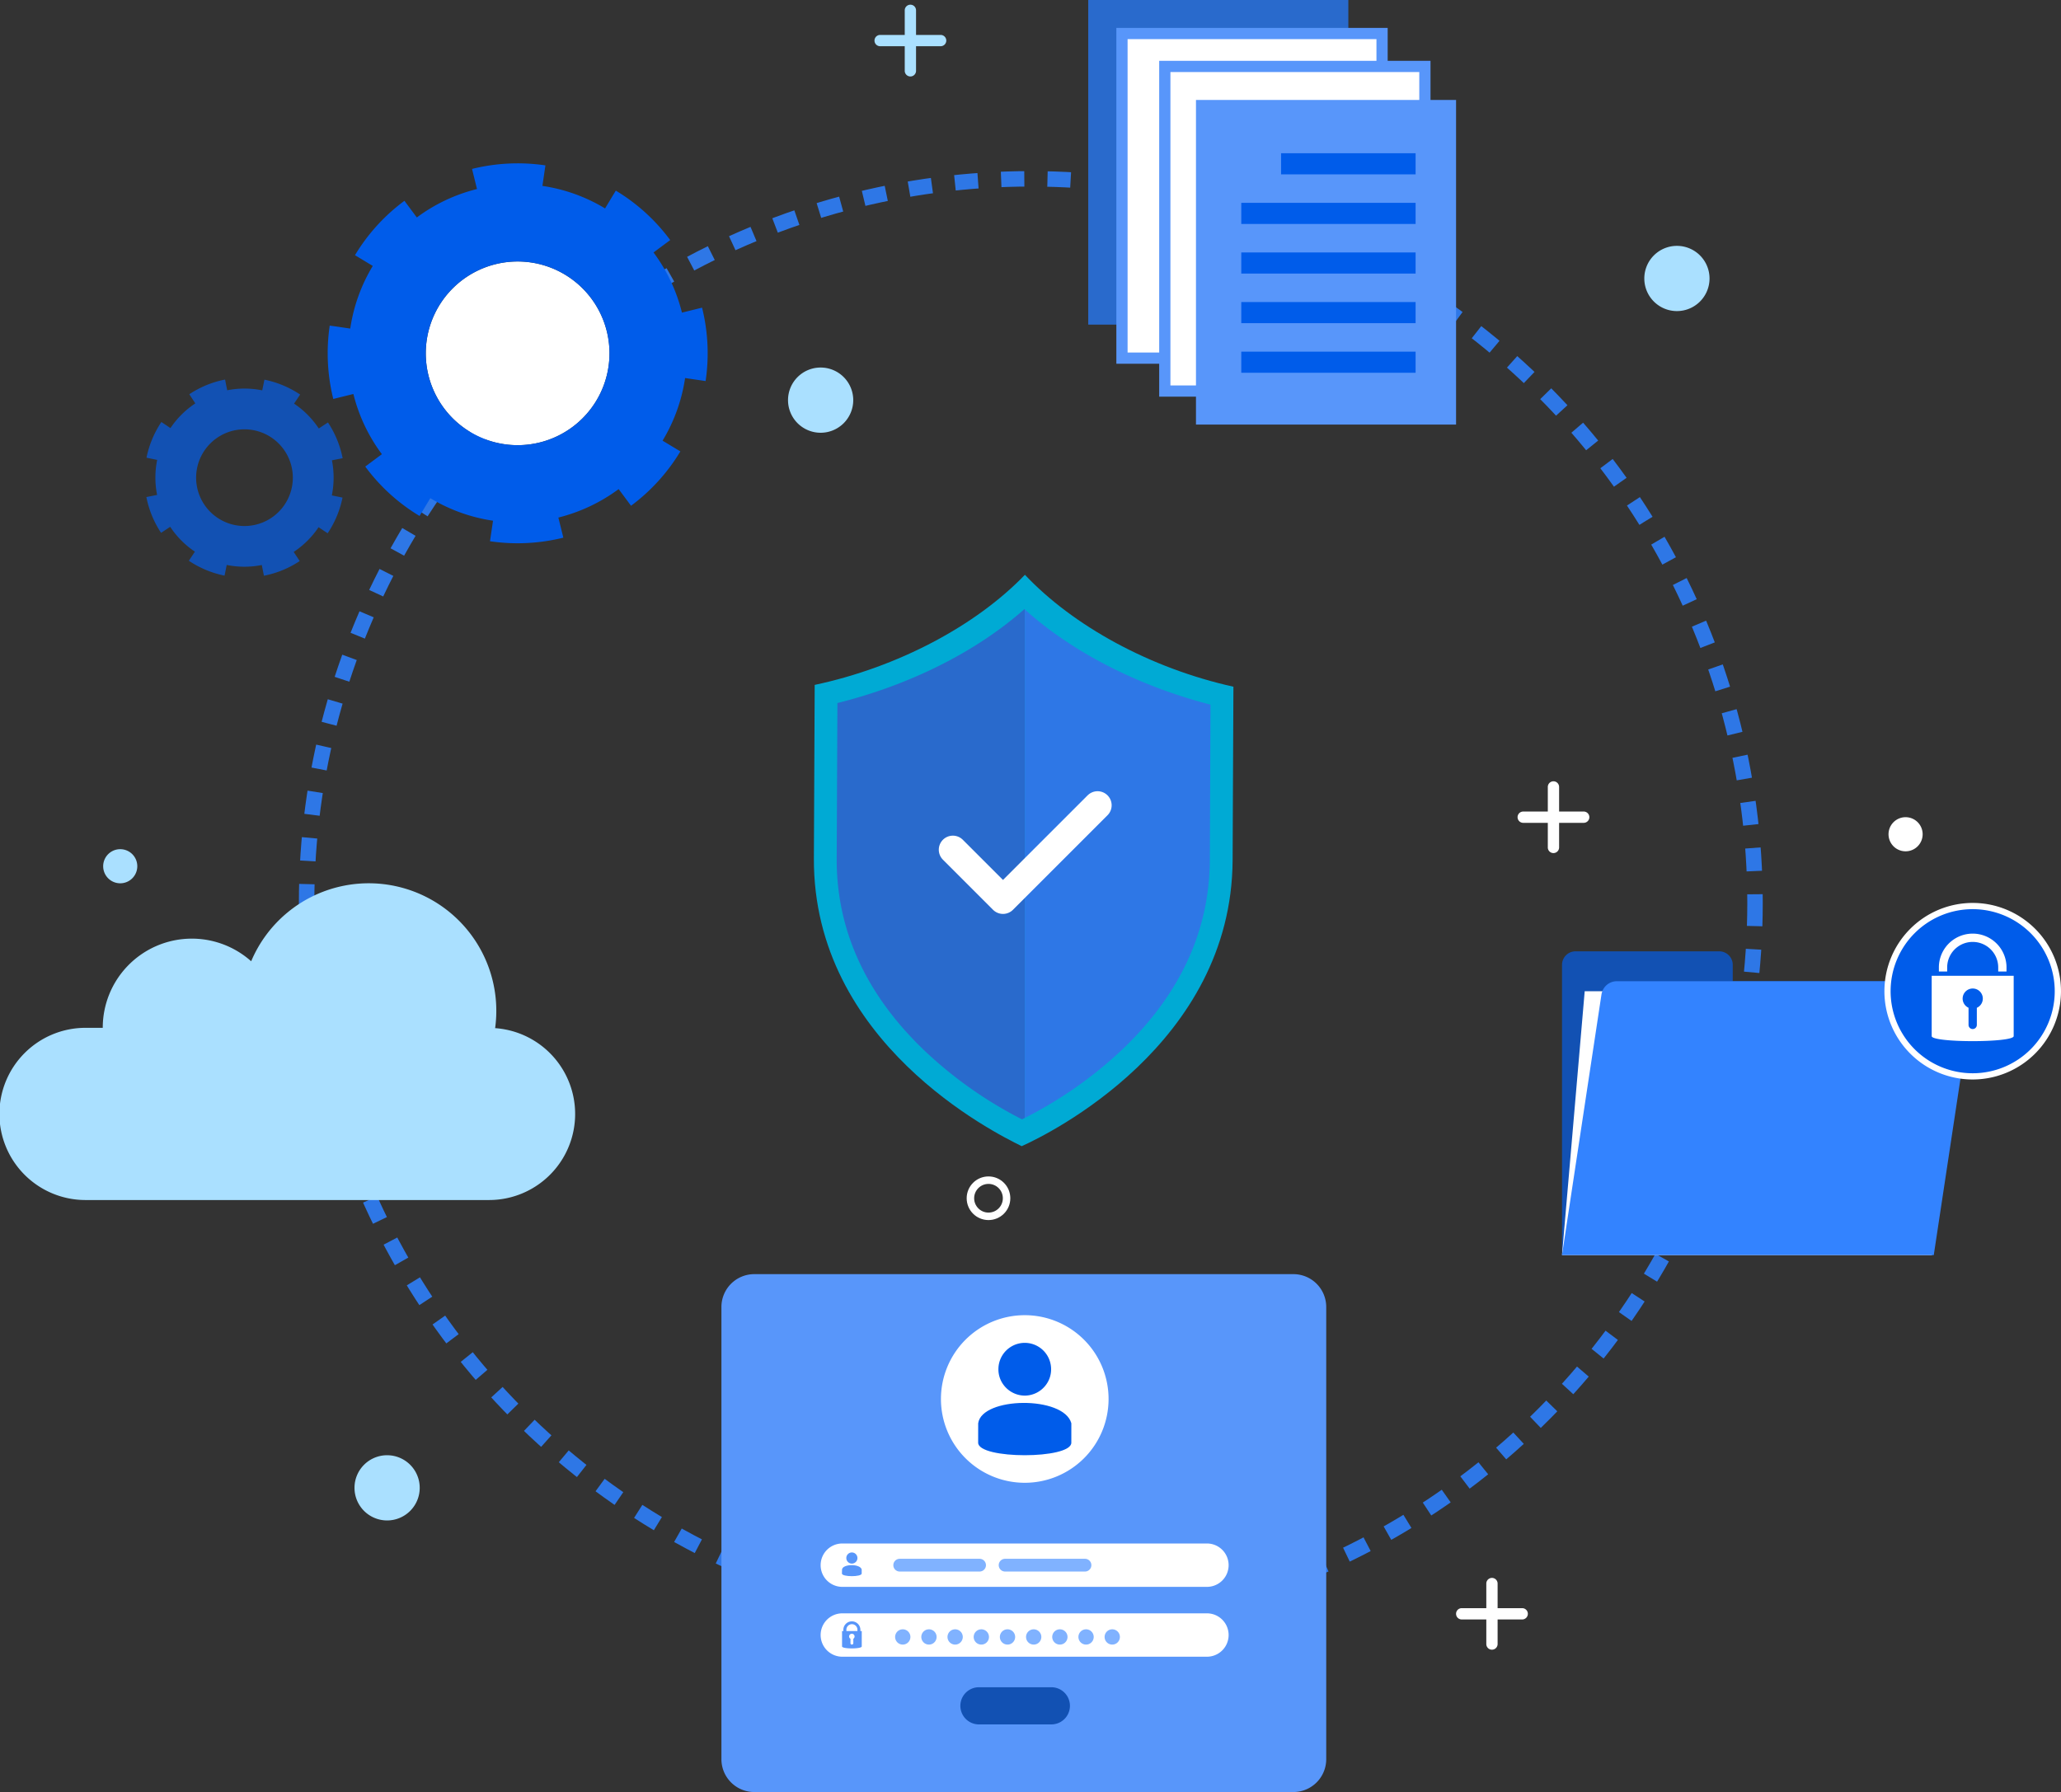<svg xmlns="http://www.w3.org/2000/svg" width="512.5" height="445.683" viewBox="0 0 512.5 445.683">
  <rect x="0" y="0" width="512.5" height="445.683" fill="#333333" stroke="none"/>
  <g id="_6" data-name="6" transform="translate(-248.675 -7737.588)">
    <circle id="Ellipse_7904" data-name="Ellipse 7904" cx="180.085" cy="180.085" r="180.085" transform="translate(324.919 7782.061)" fill="none" stroke="#2e77e6" stroke-miterlimit="10" stroke-width="3.842" stroke-dasharray="5.762 5.762"/>
    <path id="Path_206692" data-name="Path 206692" d="M321.37,264.779a31.725,31.725,0,0,0-60.663-16.632A22.153,22.153,0,0,0,223.8,264.7h-4.139a21.414,21.414,0,1,0,0,42.827H319.789a21.4,21.4,0,0,0,1.581-42.747" transform="translate(50.427 7728.508)" fill="#aae0ff"/>
    <path id="Path_206693" data-name="Path 206693" d="M341.238,539H207.181a8.17,8.17,0,0,1-8.169-8.169V418.368a8.17,8.17,0,0,1,8.169-8.169H341.238a8.17,8.17,0,0,1,8.169,8.169V530.834A8.17,8.17,0,0,1,341.238,539" transform="translate(229.056 7644.267)" fill="#5896fa"/>
    <path id="Path_206694" data-name="Path 206694" d="M327.008,507.7H236.343a5.394,5.394,0,0,1,0-10.789h90.664a5.394,5.394,0,0,1,0,10.789" transform="translate(221.79 7624.541)" fill="#fff"/>
    <path id="Path_206695" data-name="Path 206695" d="M327.008,530.189H236.343a5.394,5.394,0,0,1,0-10.789h90.664a5.394,5.394,0,1,1,0,10.789" transform="translate(221.79 7619.424)" fill="#fff"/>
    <path id="Path_206696" data-name="Path 206696" d="M258.728,526.443a1.9,1.9,0,1,1-1.9-1.9,1.9,1.9,0,0,1,1.9,1.9" transform="translate(216.334 7618.254)" fill="#80b2ff"/>
    <path id="Path_206697" data-name="Path 206697" d="M267.157,526.443a1.9,1.9,0,1,1-1.9-1.9,1.9,1.9,0,0,1,1.9,1.9" transform="translate(214.417 7618.254)" fill="#80b2ff"/>
    <path id="Path_206698" data-name="Path 206698" d="M275.586,526.443a1.9,1.9,0,1,1-1.9-1.9,1.9,1.9,0,0,1,1.9,1.9" transform="translate(212.499 7618.254)" fill="#80b2ff"/>
    <path id="Path_206699" data-name="Path 206699" d="M284.015,526.443a1.9,1.9,0,1,1-1.9-1.9,1.9,1.9,0,0,1,1.9,1.9" transform="translate(210.582 7618.254)" fill="#80b2ff"/>
    <path id="Path_206700" data-name="Path 206700" d="M292.444,526.443a1.9,1.9,0,1,1-1.9-1.9,1.9,1.9,0,0,1,1.9,1.9" transform="translate(208.664 7618.254)" fill="#80b2ff"/>
    <path id="Path_206701" data-name="Path 206701" d="M300.873,526.443a1.9,1.9,0,1,1-1.9-1.9,1.9,1.9,0,0,1,1.9,1.9" transform="translate(206.746 7618.254)" fill="#80b2ff"/>
    <path id="Path_206702" data-name="Path 206702" d="M309.3,526.443a1.9,1.9,0,1,1-1.9-1.9,1.9,1.9,0,0,1,1.9,1.9" transform="translate(204.829 7618.254)" fill="#80b2ff"/>
    <path id="Path_206703" data-name="Path 206703" d="M317.731,526.443a1.9,1.9,0,1,1-1.9-1.9,1.9,1.9,0,0,1,1.9,1.9" transform="translate(202.911 7618.254)" fill="#80b2ff"/>
    <path id="Path_206704" data-name="Path 206704" d="M326.16,526.443a1.9,1.9,0,1,1-1.9-1.9,1.9,1.9,0,0,1,1.9,1.9" transform="translate(200.994 7618.254)" fill="#80b2ff"/>
    <path id="Path_206705" data-name="Path 206705" d="M311.358,444.253a20.841,20.841,0,1,1-20.841-20.841,20.841,20.841,0,0,1,20.841,20.841" transform="translate(212.98 7641.262)" fill="#fff"/>
    <path id="Path_206706" data-name="Path 206706" d="M294.756,445.433a6.583,6.583,0,0,0,5.113-2.5,6.416,6.416,0,0,0,1.409-4.07,6.548,6.548,0,1,0-13.1,0,6.41,6.41,0,0,0,1.408,4.07,6.607,6.607,0,0,0,5.166,2.5" transform="translate(208.77 7639.243)" fill="#005cea"/>
    <path id="Path_206707" data-name="Path 206707" d="M304.823,461.555c0,4.149-23.168,4.149-23.168,0l.008-4.834c.915-6.609,21.278-6.888,23.165,0Z" transform="translate(210.254 7634.835)" fill="#005cea"/>
    <path id="Path_206708" data-name="Path 206708" d="M242.408,524.385V524.1a2.122,2.122,0,0,0-4.245,0v.289h-.322v3.826c0,.661,4.9.661,4.9,0v-3.826Zm-3.489-.289a1.374,1.374,0,1,1,2.747,0v.289h-2.747Zm1.727,2.216v1.1a.351.351,0,0,1-.368.34.327.327,0,0,1-.34-.34v-1.1a.646.646,0,0,1-.341-.567.68.68,0,1,1,1.049.567" transform="translate(220.222 7618.838)" fill="#5896fa"/>
    <path id="Path_206709" data-name="Path 206709" d="M240.6,502.569a1.39,1.39,0,0,0,1.079-.528,1.355,1.355,0,0,0,.3-.859,1.382,1.382,0,1,0-2.764,0,1.35,1.35,0,0,0,.3.859,1.4,1.4,0,0,0,1.09.528" transform="translate(219.91 7623.885)" fill="#5896fa"/>
    <path id="Path_206710" data-name="Path 206710" d="M242.72,505.971c0,.875-4.914.875-4.914,0l.026-1.02c.193-1.394,4.491-1.453,4.888,0Z" transform="translate(220.23 7622.954)" fill="#5896fa"/>
    <path id="Path_206711" data-name="Path 206711" d="M275.8,505.01H255.936a1.583,1.583,0,1,1,0-3.166H275.8a1.583,1.583,0,0,1,0,3.166" transform="translate(216.465 7623.418)" fill="#80b2ff"/>
    <path id="Path_206712" data-name="Path 206712" d="M309.727,505.01H289.858a1.583,1.583,0,1,1,0-3.166h19.869a1.583,1.583,0,0,1,0,3.166" transform="translate(208.749 7623.418)" fill="#80b2ff"/>
    <path id="Path_206713" data-name="Path 206713" d="M298.553,552.434H280.548a4.621,4.621,0,1,1,0-9.243h18.005a4.621,4.621,0,1,1,0,9.243" transform="translate(211.558 7614.012)" fill="#1251b3"/>
    <path id="Path_206714" data-name="Path 206714" d="M.152,311.517h0c0-.148,0-.214,0-.229,0,.027,0,.229,0,.229" transform="translate(274.297 7666.77)" fill="#d9ffff"/>
    <path id="Path_206715" data-name="Path 206715" d="M.152,311.517h0c0-.148,0-.214,0-.229,0,.027,0,.229,0,.229" transform="translate(274.297 7666.77)" fill="#d9ffff"/>
    <path id="Path_206716" data-name="Path 206716" d="M114.878,312.029s0-.2,0-.229c0,.015,0,.08,0,.229" transform="translate(248.196 7666.653)" fill="#d9ffff"/>
    <path id="Path_206717" data-name="Path 206717" d="M114.878,312.029s0-.2,0-.229c0,.015,0,.08,0,.229" transform="translate(248.196 7666.653)" fill="#d9ffff"/>
    <g id="Group_164165" data-name="Group 164165" transform="translate(451.06 7880.539)">
      <path id="Path_206718" data-name="Path 206718" d="M52.476,280.588C40.328,293.214,20.943,303.562.2,307.97c-.005,1.344-.04,8.792-.2,43.118-.211,45.791,44.7,68.167,51.676,71.6,6.757-3.017,52.238-25.359,52.449-71.15.158-34.326.193-41.773.2-43.117-20.7-4.589-39.817-15.1-51.849-27.834" transform="translate(0 -280.588)" fill="#00aad4"/>
      <path id="Path_206719" data-name="Path 206719" d="M52.922,289.975c-11.9,10.551-28.378,18.843-46.5,23.364L6.242,352c-.082,17.689,7.187,33.691,21.6,47.564a103.353,103.353,0,0,0,24.488,17.311c.217-.107.456-.228.691-.345V290.066c-.035-.031-.07-.06-.1-.091" transform="translate(-0.57 -281.445)" fill="#296acc"/>
      <path id="Path_206720" data-name="Path 206720" d="M57.727,290.078V416.526a103.428,103.428,0,0,0,23.956-16.751c14.545-13.746,21.962-29.683,22.044-47.371l.178-38.654c-18.029-4.662-34.388-13.062-46.178-23.671" transform="translate(-5.272 -281.454)" fill="#2e77e6"/>
    </g>
    <rect id="Rectangle_61946" data-name="Rectangle 61946" width="64.676" height="80.732" transform="translate(519.283 7737.588)" fill="#296acc"/>
    <rect id="Rectangle_61947" data-name="Rectangle 61947" width="64.676" height="80.732" transform="translate(527.671 7745.923)" fill="#fff"/>
    <rect id="Rectangle_61948" data-name="Rectangle 61948" width="64.676" height="80.732" transform="translate(527.671 7745.923)" fill="none" stroke="#5896fa" stroke-miterlimit="10" stroke-width="2.79"/>
    <rect id="Rectangle_61949" data-name="Rectangle 61949" width="64.676" height="80.732" transform="translate(538.323 7754.109)" fill="#fff"/>
    <rect id="Rectangle_61950" data-name="Rectangle 61950" width="64.676" height="80.732" transform="translate(538.323 7754.109)" fill="none" stroke="#5896fa" stroke-miterlimit="10" stroke-width="2.79"/>
    <rect id="Rectangle_61951" data-name="Rectangle 61951" width="64.676" height="80.732" transform="translate(546.073 7762.446)" fill="#5896fa"/>
    <rect id="Rectangle_61952" data-name="Rectangle 61952" width="33.455" height="5.251" transform="translate(567.232 7775.7)" fill="#005cea"/>
    <rect id="Rectangle_61953" data-name="Rectangle 61953" width="43.35" height="5.251" transform="translate(557.337 7788.036)" fill="#005cea"/>
    <rect id="Rectangle_61954" data-name="Rectangle 61954" width="43.35" height="5.251" transform="translate(557.337 7800.372)" fill="#005cea"/>
    <rect id="Rectangle_61955" data-name="Rectangle 61955" width="43.35" height="5.251" transform="translate(557.337 7812.708)" fill="#005cea"/>
    <rect id="Rectangle_61956" data-name="Rectangle 61956" width="43.35" height="5.251" transform="translate(557.337 7825.044)" fill="#005cea"/>
    <path id="Path_206723" data-name="Path 206723" d="M149.53,107.024A22.844,22.844,0,1,1,126.687,84.18a22.843,22.843,0,0,1,22.844,22.844" transform="translate(250.707 7718.437)" fill="#fff"/>
    <path id="Path_206724" data-name="Path 206724" d="M155.547,121.561a41.908,41.908,0,0,0,5.6-15.577l1.7.25,3.36.494.043,0a46.918,46.918,0,0,0-.883-18.251l-5,1.238A41.927,41.927,0,0,0,153.3,74.753l4.144-3.08a46.718,46.718,0,0,0-13.527-12.3L141.245,63.8a41.852,41.852,0,0,0-15.577-5.6l.747-5.105a47.237,47.237,0,0,0-18.251.883l1.238,5a41.934,41.934,0,0,0-14.964,7.071l-3.08-4.143a46.725,46.725,0,0,0-12.3,13.526l4.426,2.67a41.848,41.848,0,0,0-5.6,15.577l-3.611-.531-1.477-.2-.017-.01a47.248,47.248,0,0,0,.883,18.25l5-1.238a42.02,42.02,0,0,0,7.088,14.973L81.611,128a46.624,46.624,0,0,0,13.511,12.286l2.669-4.426a41.943,41.943,0,0,0,15.594,5.609l-.586,3.967-.161,1.138a47.151,47.151,0,0,0,18.234-.892l-1.238-5a42.367,42.367,0,0,0,14.99-7.078l3.08,4.144a46.992,46.992,0,0,0,12.269-13.521ZM107.719,119.4a22.838,22.838,0,1,1,31.347-7.777,22.836,22.836,0,0,1-31.347,7.777" transform="translate(257.887 7725.622)" fill="#005cea"/>
    <path id="Path_206725" data-name="Path 206725" d="M56.774,134.363a22.086,22.086,0,0,0-6.143-6.182l.5-.752.994-1.486.012-.02a24.706,24.706,0,0,0-8.878-3.7l-.541,2.657a22.09,22.09,0,0,0-8.715-.019l-.528-2.666a24.6,24.6,0,0,0-8.9,3.655l1.5,2.269a22.035,22.035,0,0,0-6.182,6.143l-2.259-1.509a24.864,24.864,0,0,0-3.7,8.879l2.657.541a22.072,22.072,0,0,0-.019,8.714l-2.666.528a24.587,24.587,0,0,0,3.655,8.9l2.269-1.5a22.035,22.035,0,0,0,6.143,6.182l-1.069,1.6-.431.656-.008.005a24.867,24.867,0,0,0,8.878,3.7l.542-2.657a22.13,22.13,0,0,0,8.722.013l.528,2.666a24.55,24.55,0,0,0,8.9-3.649l-1.5-2.269a22.085,22.085,0,0,0,6.191-6.148l1.754,1.175.5.334a24.824,24.824,0,0,0,3.7-8.873l-2.657-.542a22.317,22.317,0,0,0,.022-8.728l2.666-.528a24.732,24.732,0,0,0-3.658-8.89ZM44.939,156.62a12.024,12.024,0,1,1,3.385-16.664,12.023,12.023,0,0,1-3.385,16.664" transform="translate(271.169 7709.79)" fill="#1251b3"/>
    <path id="Path_206726" data-name="Path 206726" d="M512.052,313.709v-4.083a3.357,3.357,0,0,0-3.356-3.357H472.959a3.358,3.358,0,0,0-3.357,3.357V381.8h92.439v-68.09Z" transform="translate(167.496 7667.912)" fill="#1251b3"/>
    <path id="Path_206727" data-name="Path 206727" d="M565.885,319.111H475.24L469.6,384.72h91.988Z" transform="translate(167.496 7664.99)" fill="#fff"/>
    <path id="Path_206728" data-name="Path 206728" d="M562.042,383.99H469.6l9.809-64.793a3.877,3.877,0,0,1,3.833-3.3h84.6a3.876,3.876,0,0,1,3.832,4.457Z" transform="translate(167.496 7665.72)" fill="#3383ff"/>
    <path id="Path_206729" data-name="Path 206729" d="M616.736,312.873a21.18,21.18,0,1,1-21.18-21.18,21.18,21.18,0,0,1,21.18,21.18" transform="translate(143.66 7671.228)" fill="#005cea"/>
    <path id="Path_206730" data-name="Path 206730" d="M595.326,334.6a21.955,21.955,0,1,1,21.958-21.956A21.983,21.983,0,0,1,595.326,334.6m0-42.361a20.406,20.406,0,1,0,20.4,20.4,20.426,20.426,0,0,0-20.4-20.4" transform="translate(143.89 7671.456)" fill="#fff"/>
    <path id="Path_206731" data-name="Path 206731" d="M588.595,314.149v15c0,1.669,20.39,1.669,20.39,0v-15Zm11.227,7.965v4.25a1.031,1.031,0,1,1-2.063,0V322.1a2.508,2.508,0,1,1,2.063.009" transform="translate(140.425 7666.119)" fill="#fff"/>
    <path id="Path_206732" data-name="Path 206732" d="M607.727,309.992h-2.064v-1.01a6.345,6.345,0,1,0-12.691,0v1.01h-2.064v-1.01a8.409,8.409,0,1,1,16.819,0Z" transform="translate(139.899 7669.207)" fill="#fff"/>
    <path id="Path_206733" data-name="Path 206733" d="M512.306,87.265a8.109,8.109,0,1,1-8.109-8.109,8.109,8.109,0,0,1,8.109,8.109" transform="translate(161.471 7719.58)" fill="#aae0ff"/>
    <path id="Path_206734" data-name="Path 206734" d="M236.669,126.434a8.109,8.109,0,1,1-8.109-8.109,8.109,8.109,0,0,1,8.109,8.109" transform="translate(224.178 7710.669)" fill="#aae0ff"/>
    <path id="Path_206735" data-name="Path 206735" d="M583.185,267.33a4.242,4.242,0,1,1-4.242-4.242,4.241,4.241,0,0,1,4.242,4.242" transform="translate(143.586 7677.735)" fill="#fff"/>
    <path id="Path_206736" data-name="Path 206736" d="M8.484,277.628a4.242,4.242,0,1,1-4.243-4.242,4.243,4.243,0,0,1,4.243,4.242" transform="translate(274.331 7675.393)" fill="#aae0ff"/>
    <path id="Path_206737" data-name="Path 206737" d="M97.119,476.606A8.109,8.109,0,1,1,89.01,468.5a8.109,8.109,0,0,1,8.109,8.109" transform="translate(255.926 7631.004)" fill="#aae0ff"/>
    <path id="Path_206738" data-name="Path 206738" d="M259.427,19.361h0a1.405,1.405,0,0,1-1.405-1.405V2.914a1.405,1.405,0,0,1,2.81,0V17.956a1.405,1.405,0,0,1-1.405,1.405" transform="translate(215.631 7737.245)" fill="#aae0ff"/>
    <path id="Path_206739" data-name="Path 206739" d="M248.287,12.649h0a1.405,1.405,0,0,1,1.405-1.405h15.041a1.405,1.405,0,1,1,0,2.81H249.692a1.4,1.4,0,0,1-1.405-1.405" transform="translate(217.845 7735.03)" fill="#aae0ff"/>
    <path id="Path_206740" data-name="Path 206740" d="M466.429,269.385h0a1.4,1.4,0,0,1-1.405-1.405V252.938a1.405,1.405,0,1,1,2.81,0v15.041a1.405,1.405,0,0,1-1.405,1.405" transform="translate(168.538 7680.364)" fill="#fff"/>
    <path id="Path_206741" data-name="Path 206741" d="M455.289,262.674h0a1.405,1.405,0,0,1,1.405-1.405h15.041a1.405,1.405,0,1,1,0,2.81H456.694a1.405,1.405,0,0,1-1.405-1.405" transform="translate(170.753 7678.149)" fill="#fff"/>
    <path id="Path_206742" data-name="Path 206742" d="M446.632,525.849h0a1.4,1.4,0,0,1-1.405-1.405V509.4a1.405,1.405,0,1,1,2.81,0v15.041a1.405,1.405,0,0,1-1.405,1.405" transform="translate(173.042 7622.018)" fill="#fff"/>
    <path id="Path_206743" data-name="Path 206743" d="M435.492,519.138h0a1.405,1.405,0,0,1,1.405-1.405h15.041a1.405,1.405,0,0,1,0,2.81H436.9a1.4,1.4,0,0,1-1.405-1.405" transform="translate(175.256 7619.804)" fill="#fff"/>
    <circle id="Ellipse_7905" data-name="Ellipse 7905" cx="4.497" cy="4.497" r="4.497" transform="translate(489.983 8031.095)" fill="none" stroke="#fff" stroke-miterlimit="10" stroke-width="1.859"/>
    <rect id="Rectangle_61957" data-name="Rectangle 61957" width="486.843" height="445.683" transform="translate(274.331 7737.588)" fill="none"/>
    <path id="Path_206744" data-name="Path 206744" d="M-10548.963,7969.911l12.468,12.467,23.518-23.518" transform="translate(11034.581 -20.998)" fill="none" stroke="#fff" stroke-linecap="round" stroke-linejoin="round" stroke-width="7"/>
  </g>
</svg>
